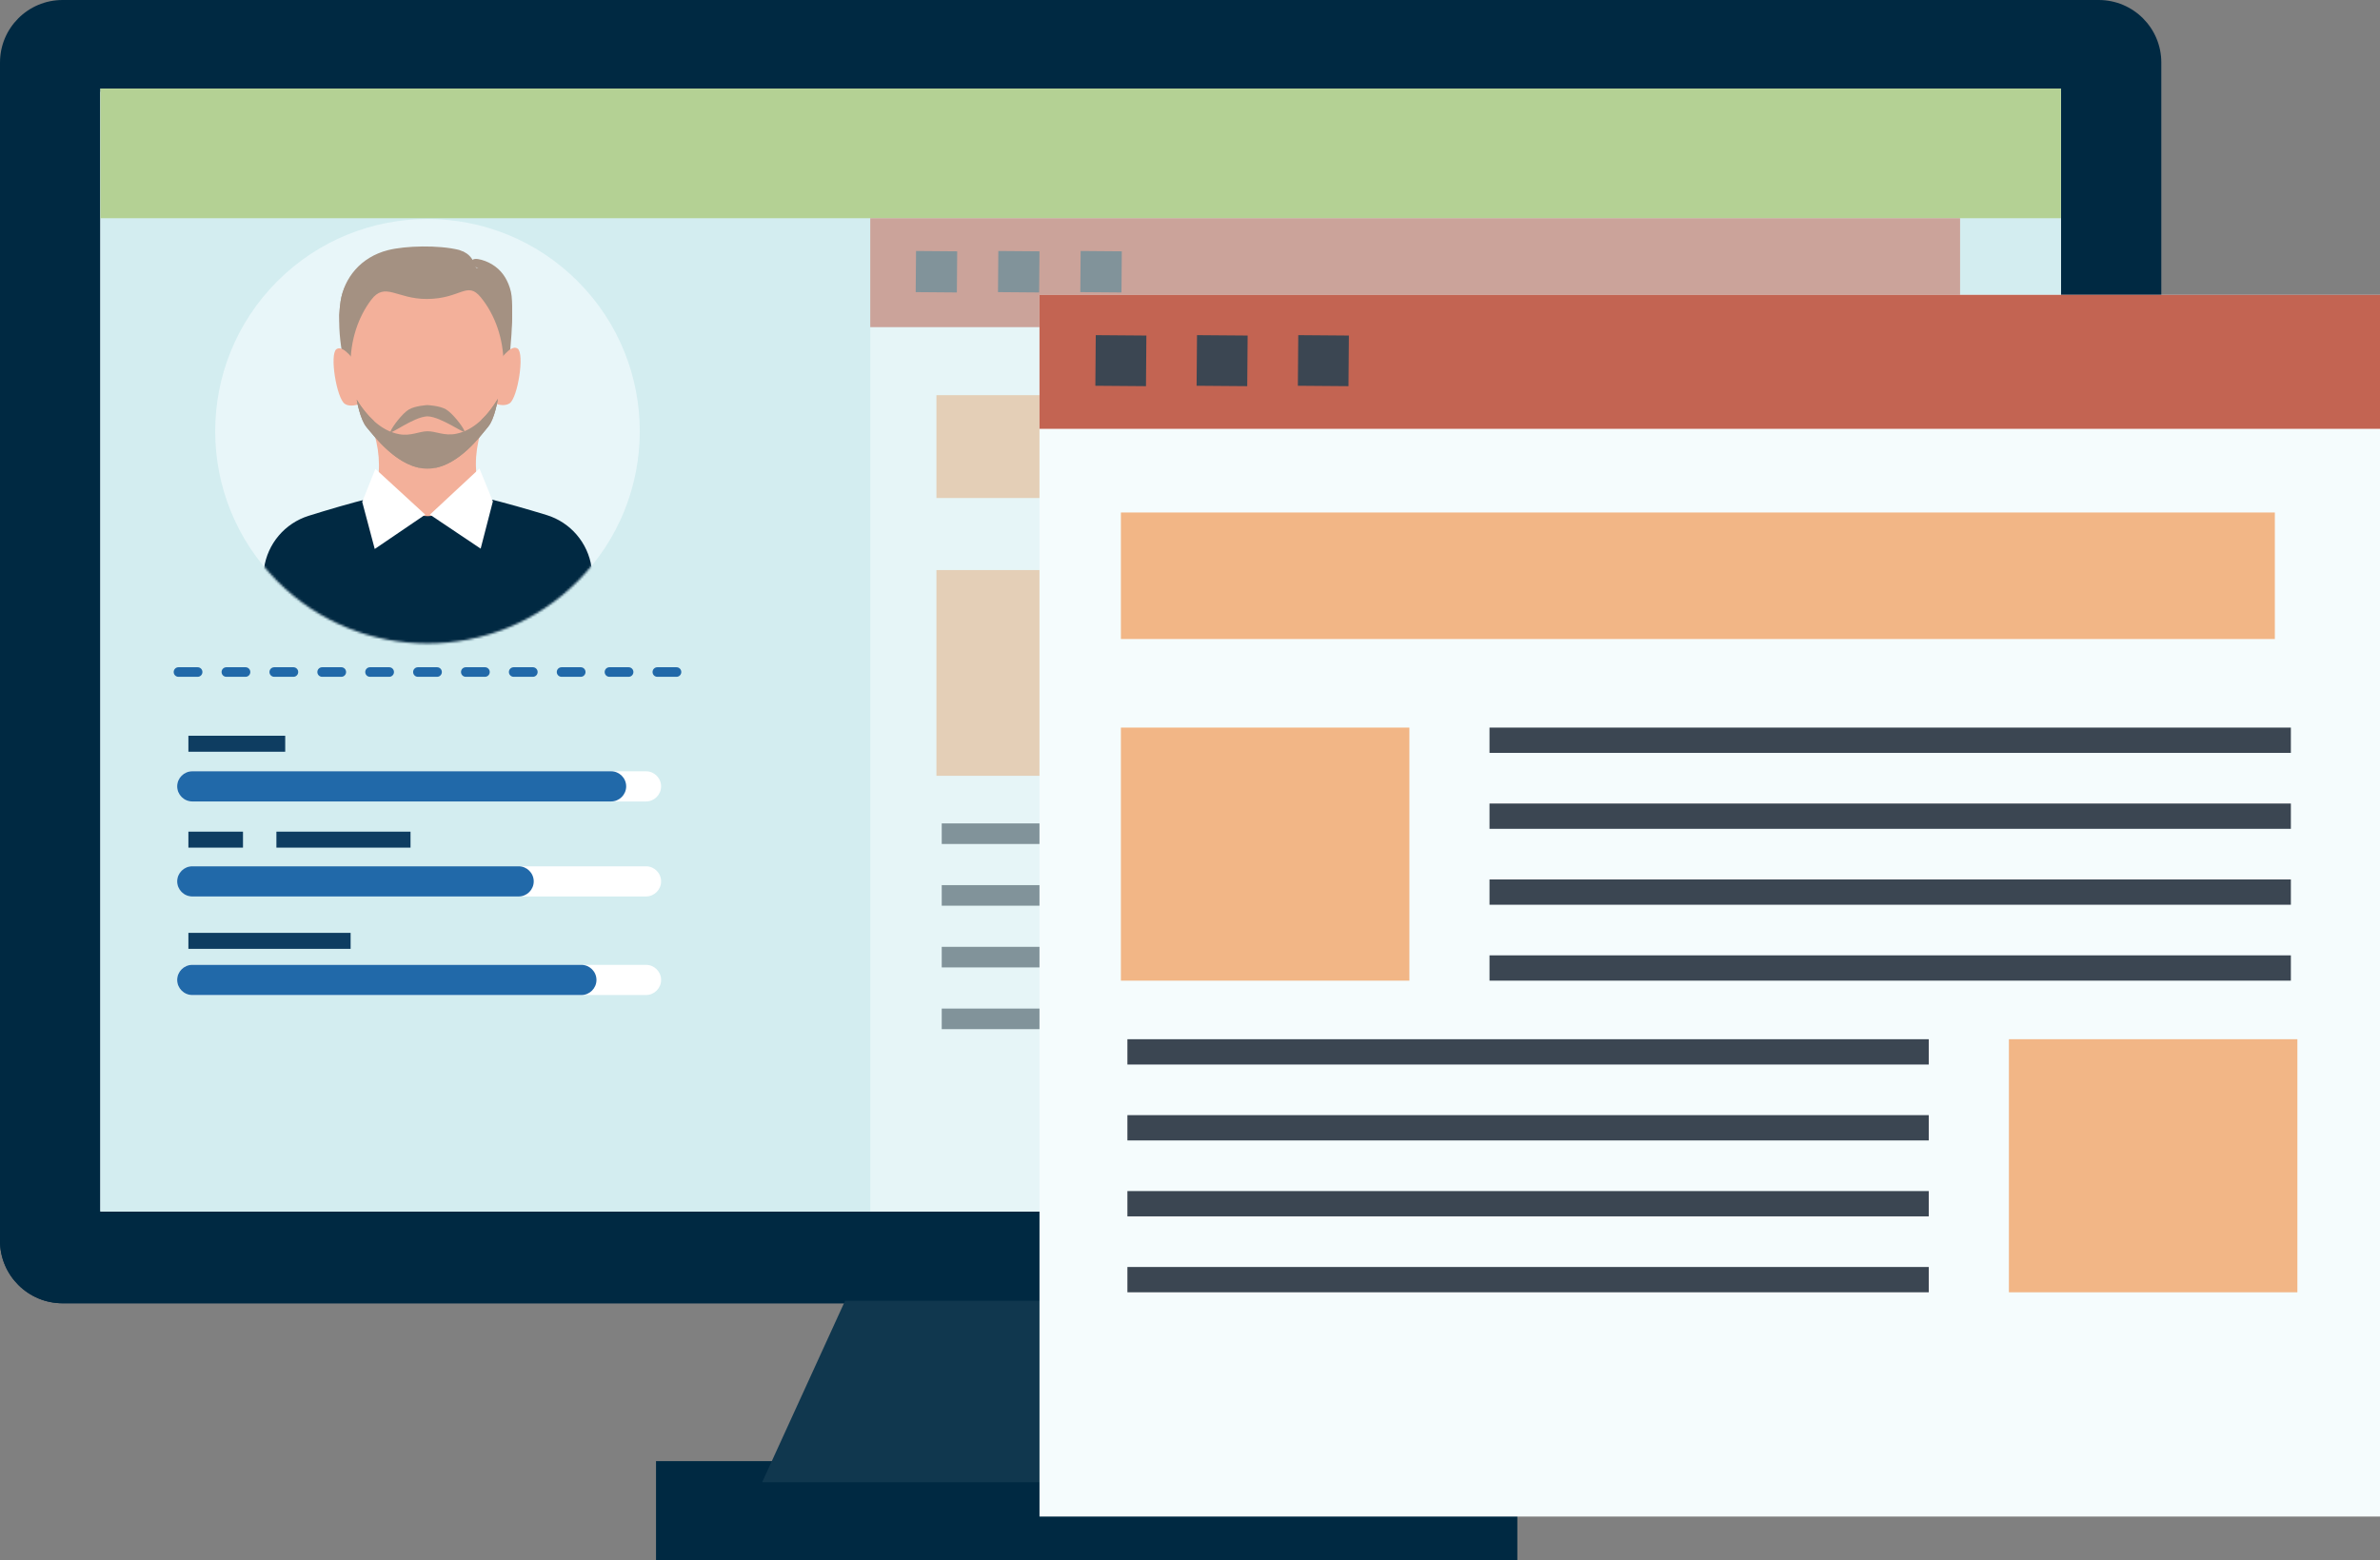 <?xml version="1.0" encoding="UTF-8"?>
<svg xmlns="http://www.w3.org/2000/svg" xmlns:xlink="http://www.w3.org/1999/xlink" id="Layer_1" viewBox="0 0 1067.61 700">
  <rect x="0" y="0" width="1067.61" height="700" fill="#808080" stroke="none"/>
  <defs>
    <style>.cls-1{opacity:.54;}.cls-1,.cls-2{fill:none;}.cls-3{fill:#f3b09a;}.cls-4{fill:#002942;}.cls-5{fill:#012942;}.cls-6{fill:#f5fcfd;}.cls-7{fill:#e8f6f9;}.cls-8{fill:#fff;}.cls-9{fill:#f2b686;}.cls-10{fill:#b4d194;}.cls-11{fill:#c36452;}.cls-12{fill:#a49182;}.cls-13{fill:#d3edf0;}.cls-14{fill:#2169a9;}.cls-15{fill:#0e3d61;}.cls-16{fill:#10374e;}.cls-17{fill:#1a96c9;}.cls-18{fill:#3b4652;}.cls-2{mask:url(#mask);}</style>
    <mask id="mask" x="96.53" y="98.25" width="190.47" height="213.9" maskUnits="userSpaceOnUse">
      <circle class="cls-8" cx="191.76" cy="193.49" r="95.23" transform="translate(-80.65 192.27) rotate(-45)"></circle>
    </mask>
  </defs>
  <rect class="cls-4" x="294.27" y="655.56" width="386.37" height="44.44"></rect>
  <path class="cls-4" d="m969.51,556.66c0,15.5-12.57,28.07-28.08,28.07H28.08c-15.51,0-28.08-12.57-28.08-28.07V28.06C0,12.56,12.57,0,28.08,0h913.35c15.51,0,28.08,12.56,28.08,28.06v528.6Z"></path>
  <path class="cls-4" d="m28.08,584.73h913.35c15.51,0,28.08-12.57,28.08-28.07v-108.44C599.54,479.5,134.95,184.18,0,92.04v464.63c0,15.5,12.57,28.07,28.08,28.07Z"></path>
  <rect class="cls-4" x="29.39" y="22.91" width="910.75" height="538.92"></rect>
  <rect class="cls-8" x="45.03" y="41.19" width="879.46" height="502.36"></rect>
  <polygon class="cls-16" points="633.48 665.03 341.89 665.03 379.09 583.61 596.23 583.61 633.48 665.03"></polygon>
  <rect class="cls-13" x="45.03" y="39.73" width="879.46" height="503.83"></rect>
  <rect class="cls-10" x="45.03" y="39.73" width="879.46" height="58.18"></rect>
  <circle class="cls-7" cx="191.76" cy="193.49" r="95.23" transform="translate(-80.65 192.27) rotate(-45)"></circle>
  <g class="cls-2">
    <path class="cls-5" d="m265.36,254.6c-1.62-11.08-9.46-20.24-20.17-23.52-16.82-5.15-41.37-11.96-53.41-11.92-12.04.04-36.55,7.01-53.33,12.27-10.69,3.35-18.47,12.55-20.02,23.65l-9.32,45c-.64,6.48,4.46,12.1,10.98,12.08l20.26-.1,53.76-.26,68.73-.06c6.51-.02,11.58-5.67,10.9-12.15l-8.36-44.98Z"></path>
    <path class="cls-12" d="m226.78,128.74c-2.36-4.09-6.41-7.02-10.98-8.22-2.13-.56-4.06-.6-4.25.99-.42,3.67-3.04,14.15-3.04,14.15l18.75,35.16s3.85-27.36,1.98-35.74c-.56-2.51-1.47-4.62-2.46-6.34Z"></path>
    <path class="cls-12" d="m229.22,131.07c-.59-2.64-1.56-4.83-2.61-6.59-2.33-3.9-6.19-6.67-10.56-7.89-2.23-.62-4.33-.74-4.52.92-.08.73,0,1.5,1.83,2.27,1.98.94,4.05,2.57,4.05,2.57,0,0,5.69,3.85,7.57,12.23,1.16,5.19.13,17.67-.83,26.42l3.1,5.82s3.85-27.36,1.97-35.74Z"></path>
    <path class="cls-12" d="m213.57,127.1c-2.75,7.18-8.38,15.53-19.7,15.73l-38.03,25.6s-5.53-17.17-3.04-33.29c1.6-10.34,9.24-18.39,21.59-21.52,7.83-1.98,22.48-1.51,32.15-.89,5.45.35,8.98,9.28,7.02,14.38Z"></path>
    <path class="cls-12" d="m208.49,113.23c-.62-.29-1.91-.93-2.57-1.1-9.26-2.27-24.04-1.88-31.87.1-12.35,3.13-19.66,12.56-21.25,22.9-.33,2.16-.52,4.33-.59,6.49.53,11.53,3.59,21.09,3.59,21.09l.17-.11h.03s0-.03,0-.03c-.15-1.44-.21-2.95-.21-4.45-.04-11.25,3.39-21.95,9.57-30.16,4.43-5.85,8.63-4.59,13.99-3.02,3.32.98,7.06,2.07,12.11,2.06,10.36-.03,15.81-7.91,17.04-13.77Z"></path>
    <path class="cls-3" d="m223.5,162.66s5.49-8.54,8.69-6.26c3.2,2.27.06,22-3.54,24.52-3.6,2.52-10.48-1.51-10.48-1.51l5.33-16.74Z"></path>
    <path class="cls-3" d="m159.65,162.87s-5.54-8.51-8.73-6.21c-3.19,2.3.09,22,3.7,24.5,3.61,2.5,10.47-1.58,10.47-1.58l-5.44-16.71Z"></path>
    <path class="cls-5" d="m177.93,227.34c.69.33,30.35-.1,30.35-.1l15.53,17.93-18.6,46.72-24.99.08-22.71-48.21,20.42-16.42Z"></path>
    <path class="cls-3" d="m215.52,222.32c-7.91.81-15.77,9.24-23.68,9.27-7.92.03-15.9-8.35-23.82-9.11,2.66-9.25,2.63-18.49-.09-27.73,15.83-1.62,31.67-1.67,47.51-.15-2.66,9.25-2.63,18.49.09,27.73Z"></path>
    <polygon class="cls-8" points="168.39 210.36 162.48 225.17 168.1 246.31 190.76 230.9 168.39 210.36"></polygon>
    <polygon class="cls-8" points="215.08 210.21 221.09 224.98 215.61 246.16 192.85 230.9 215.08 210.21"></polygon>
    <path class="cls-3" d="m225.91,163.61c.08,23.54-15.23,42.67-34.2,42.73-18.96.06-34.4-18.97-34.48-42.51-.04-11.33,3.49-21.64,9.28-29.3,6.23-8.25,11.42-.34,24.96-.39,15.35-.05,18.04-8.34,24.28-.65,6.24,7.69,10.12,18.34,10.15,30.11Z"></path>
    <path class="cls-12" d="m208.35,193.38c-.8-2.14-5.47-8.09-8.35-9.74-2.88-1.65-8.32-1.89-8.32-1.89,0,0-5.44.3-8.29,1.99-2.86,1.69-7.45,7.7-8.22,9.85-.77,2.13,10.21-6.57,16.55-6.79,6.34.14,17.43,8.7,16.63,6.58Z"></path>
    <path class="cls-12" d="m204.59,194.63c-5.31,1.06-9.08-1.17-12.83-1.14-3.75.02-7.49,2.3-12.81,1.3-3.84-.72-11.49-3.35-18.92-15.45,0,0,1.42,8.89,4.53,12.46,3.1,3.57,14.12,18.57,27.31,18.48,13.19-.08,24.02-15.21,27.08-18.82,3.06-3.61,4.37-12.52,4.37-12.52-7.28,12.2-14.89,14.93-18.73,15.69Z"></path>
    <path class="cls-12" d="m189.85,210.15c-12.3-1.26-22.37-14.91-25.3-18.32-3.08-3.63-4.55-12.49-4.55-12.49,2.49,4.08,5.11,7.12,7.51,9.27.38,1.19.91,2.38,1.51,3.2,2.41,3.34,10.69,16.7,20.83,18.35Z"></path>
    <path class="cls-12" d="m223.34,178.94s-1.36,8.88-4.39,12.55c-2.89,3.45-12.78,17.22-25.07,18.64,10.12-1.78,18.24-15.24,20.67-18.61.59-.9,1.11-2.02,1.54-3.29,2.37-2.25,4.81-5.25,7.24-9.29Z"></path>
  </g>
  <path class="cls-14" d="m303.46,303.67h-8.59c-1.19,0-2.15-.96-2.15-2.15s.96-2.15,2.15-2.15h8.59c1.19,0,2.15.96,2.15,2.15s-.96,2.15-2.15,2.15Zm-21.48,0h-8.59c-1.19,0-2.15-.96-2.15-2.15s.96-2.15,2.15-2.15h8.59c1.19,0,2.15.96,2.15,2.15s-.96,2.15-2.15,2.15Zm-21.48,0h-8.59c-1.19,0-2.15-.96-2.15-2.15s.96-2.15,2.15-2.15h8.59c1.19,0,2.15.96,2.15,2.15s-.96,2.15-2.15,2.15Zm-21.48,0h-8.59c-1.19,0-2.15-.96-2.15-2.15s.96-2.15,2.15-2.15h8.59c1.19,0,2.15.96,2.15,2.15s-.96,2.15-2.15,2.15Zm-21.48,0h-8.59c-1.19,0-2.15-.96-2.15-2.15s.96-2.15,2.15-2.15h8.59c1.19,0,2.15.96,2.15,2.15s-.96,2.15-2.15,2.15Zm-21.48,0h-8.59c-1.19,0-2.15-.96-2.15-2.15s.96-2.15,2.15-2.15h8.59c1.19,0,2.15.96,2.15,2.15s-.96,2.15-2.15,2.15Zm-21.48,0h-8.59c-1.19,0-2.15-.96-2.15-2.15s.96-2.15,2.15-2.15h8.59c1.19,0,2.15.96,2.15,2.15s-.96,2.15-2.15,2.15Zm-21.48,0h-8.59c-1.19,0-2.15-.96-2.15-2.15s.96-2.15,2.15-2.15h8.59c1.19,0,2.15.96,2.15,2.15s-.96,2.15-2.15,2.15Zm-21.48,0h-8.59c-1.19,0-2.15-.96-2.15-2.15s.96-2.15,2.15-2.15h8.59c1.19,0,2.15.96,2.15,2.15s-.96,2.15-2.15,2.15Zm-21.48,0h-8.59c-1.19,0-2.15-.96-2.15-2.15s.96-2.15,2.15-2.15h8.59c1.19,0,2.15.96,2.15,2.15s-.96,2.15-2.15,2.15Zm-21.48,0h-8.59c-1.19,0-2.15-.96-2.15-2.15s.96-2.15,2.15-2.15h8.59c1.19,0,2.15.96,2.15,2.15s-.96,2.15-2.15,2.15Z"></path>
  <path class="cls-8" d="m289.79,359.59H86.25c-3.72,0-6.77-3.05-6.77-6.77h0c0-3.72,3.05-6.77,6.77-6.77h203.53c3.73,0,6.77,3.05,6.77,6.77h0c0,3.72-3.05,6.77-6.77,6.77Z"></path>
  <path class="cls-14" d="m274.12,359.59H86.25c-3.72,0-6.77-3.05-6.77-6.77h0c0-3.72,3.05-6.77,6.77-6.77h187.87c3.72,0,6.77,3.05,6.77,6.77h0c0,3.72-3.05,6.77-6.77,6.77Z"></path>
  <path class="cls-8" d="m289.79,402.22H86.25c-3.72,0-6.77-3.05-6.77-6.77h0c0-3.73,3.05-6.77,6.77-6.77h203.53c3.73,0,6.77,3.05,6.77,6.77h0c0,3.72-3.05,6.77-6.77,6.77Z"></path>
  <path class="cls-14" d="m232.65,402.22H86.25c-3.72,0-6.77-3.05-6.77-6.77h0c0-3.73,3.05-6.77,6.77-6.77h146.4c3.72,0,6.77,3.05,6.77,6.77h0c0,3.72-3.05,6.77-6.77,6.77Z"></path>
  <path class="cls-8" d="m289.79,446.44H86.25c-3.72,0-6.77-3.05-6.77-6.77h0c0-3.72,3.05-6.77,6.77-6.77h203.53c3.73,0,6.77,3.05,6.77,6.77h0c0,3.72-3.05,6.77-6.77,6.77Z"></path>
  <path class="cls-14" d="m260.79,446.44H86.25c-3.72,0-6.77-3.05-6.77-6.77h0c0-3.72,3.05-6.77,6.77-6.77h174.54c3.72,0,6.77,3.05,6.77,6.77h0c0,3.72-3.05,6.77-6.77,6.77Z"></path>
  <rect class="cls-15" x="84.51" y="330.11" width="43.43" height="7.17"></rect>
  <rect class="cls-15" x="84.51" y="418.55" width="72.77" height="7.17"></rect>
  <rect class="cls-15" x="84.51" y="373.14" width="24.49" height="7.17"></rect>
  <rect class="cls-15" x="123.99" y="373.14" width="60.16" height="7.17"></rect>
  <path id="tick" class="cls-17" d="m19.66,158.21c.06.1.09.15,0,0h0Z"></path>
  <g class="cls-1">
    <rect class="cls-6" x="390.37" y="97.91" width="488.88" height="445.65"></rect>
    <rect class="cls-11" x="390.37" y="97.91" width="488.88" height="48.87"></rect>
    <rect class="cls-9" x="420.06" y="255.77" width="105.21" height="92.31"></rect>
    <rect class="cls-18" x="554.5" y="255.77" width="292.25" height="9.23"></rect>
    <rect class="cls-18" x="554.5" y="283.46" width="292.25" height="9.23"></rect>
    <rect class="cls-18" x="554.5" y="311.15" width="292.25" height="9.23"></rect>
    <rect class="cls-18" x="554.5" y="338.84" width="292.25" height="9.23"></rect>
    <rect class="cls-9" x="420.06" y="177.3" width="420.84" height="46.15"></rect>
    <path class="cls-18" d="m484.75,112.61l18.46.15-.15,18.46-18.46-.15.15-18.46Zm-36.92,0l18.46.15-.15,18.46-18.46-.15.15-18.46Zm-36.92,0l18.46.15-.15,18.46-18.46-.15.15-18.46Z"></path>
    <rect class="cls-9" x="743.92" y="369.44" width="105.21" height="92.31" transform="translate(1593.04 831.19) rotate(180)"></rect>
    <rect class="cls-18" x="422.44" y="452.52" width="292.25" height="9.23"></rect>
    <rect class="cls-18" x="422.44" y="424.82" width="292.25" height="9.23"></rect>
    <rect class="cls-18" x="422.44" y="397.13" width="292.25" height="9.23"></rect>
    <rect class="cls-18" x="422.44" y="369.44" width="292.25" height="9.23"></rect>
  </g>
  <rect class="cls-6" x="466.29" y="132.29" width="601.32" height="548.14"></rect>
  <rect class="cls-11" x="466.29" y="132.29" width="601.32" height="60.11"></rect>
  <rect class="cls-9" x="502.81" y="326.45" width="129.41" height="113.54"></rect>
  <rect class="cls-18" x="668.16" y="326.45" width="359.47" height="11.35"></rect>
  <rect class="cls-18" x="668.16" y="360.52" width="359.47" height="11.35"></rect>
  <rect class="cls-18" x="668.16" y="394.58" width="359.47" height="11.35"></rect>
  <rect class="cls-18" x="668.16" y="428.64" width="359.47" height="11.35"></rect>
  <rect class="cls-9" x="502.81" y="229.94" width="517.63" height="56.77"></rect>
  <path class="cls-18" d="m582.37,150.37l22.71.18-.18,22.71-22.71-.18.18-22.71Zm-45.42,0l22.71.18-.18,22.71-22.71-.18.18-22.71Zm-45.42,0l22.71.18-.18,22.71-22.71-.18.18-22.71Z"></path>
  <rect class="cls-9" x="901.15" y="466.27" width="129.41" height="113.54" transform="translate(1931.7 1046.08) rotate(180)"></rect>
  <rect class="cls-18" x="505.73" y="568.46" width="359.47" height="11.35"></rect>
  <rect class="cls-18" x="505.73" y="534.4" width="359.47" height="11.35"></rect>
  <rect class="cls-18" x="505.73" y="500.33" width="359.47" height="11.35"></rect>
  <rect class="cls-18" x="505.73" y="466.27" width="359.47" height="11.35"></rect>
</svg>
